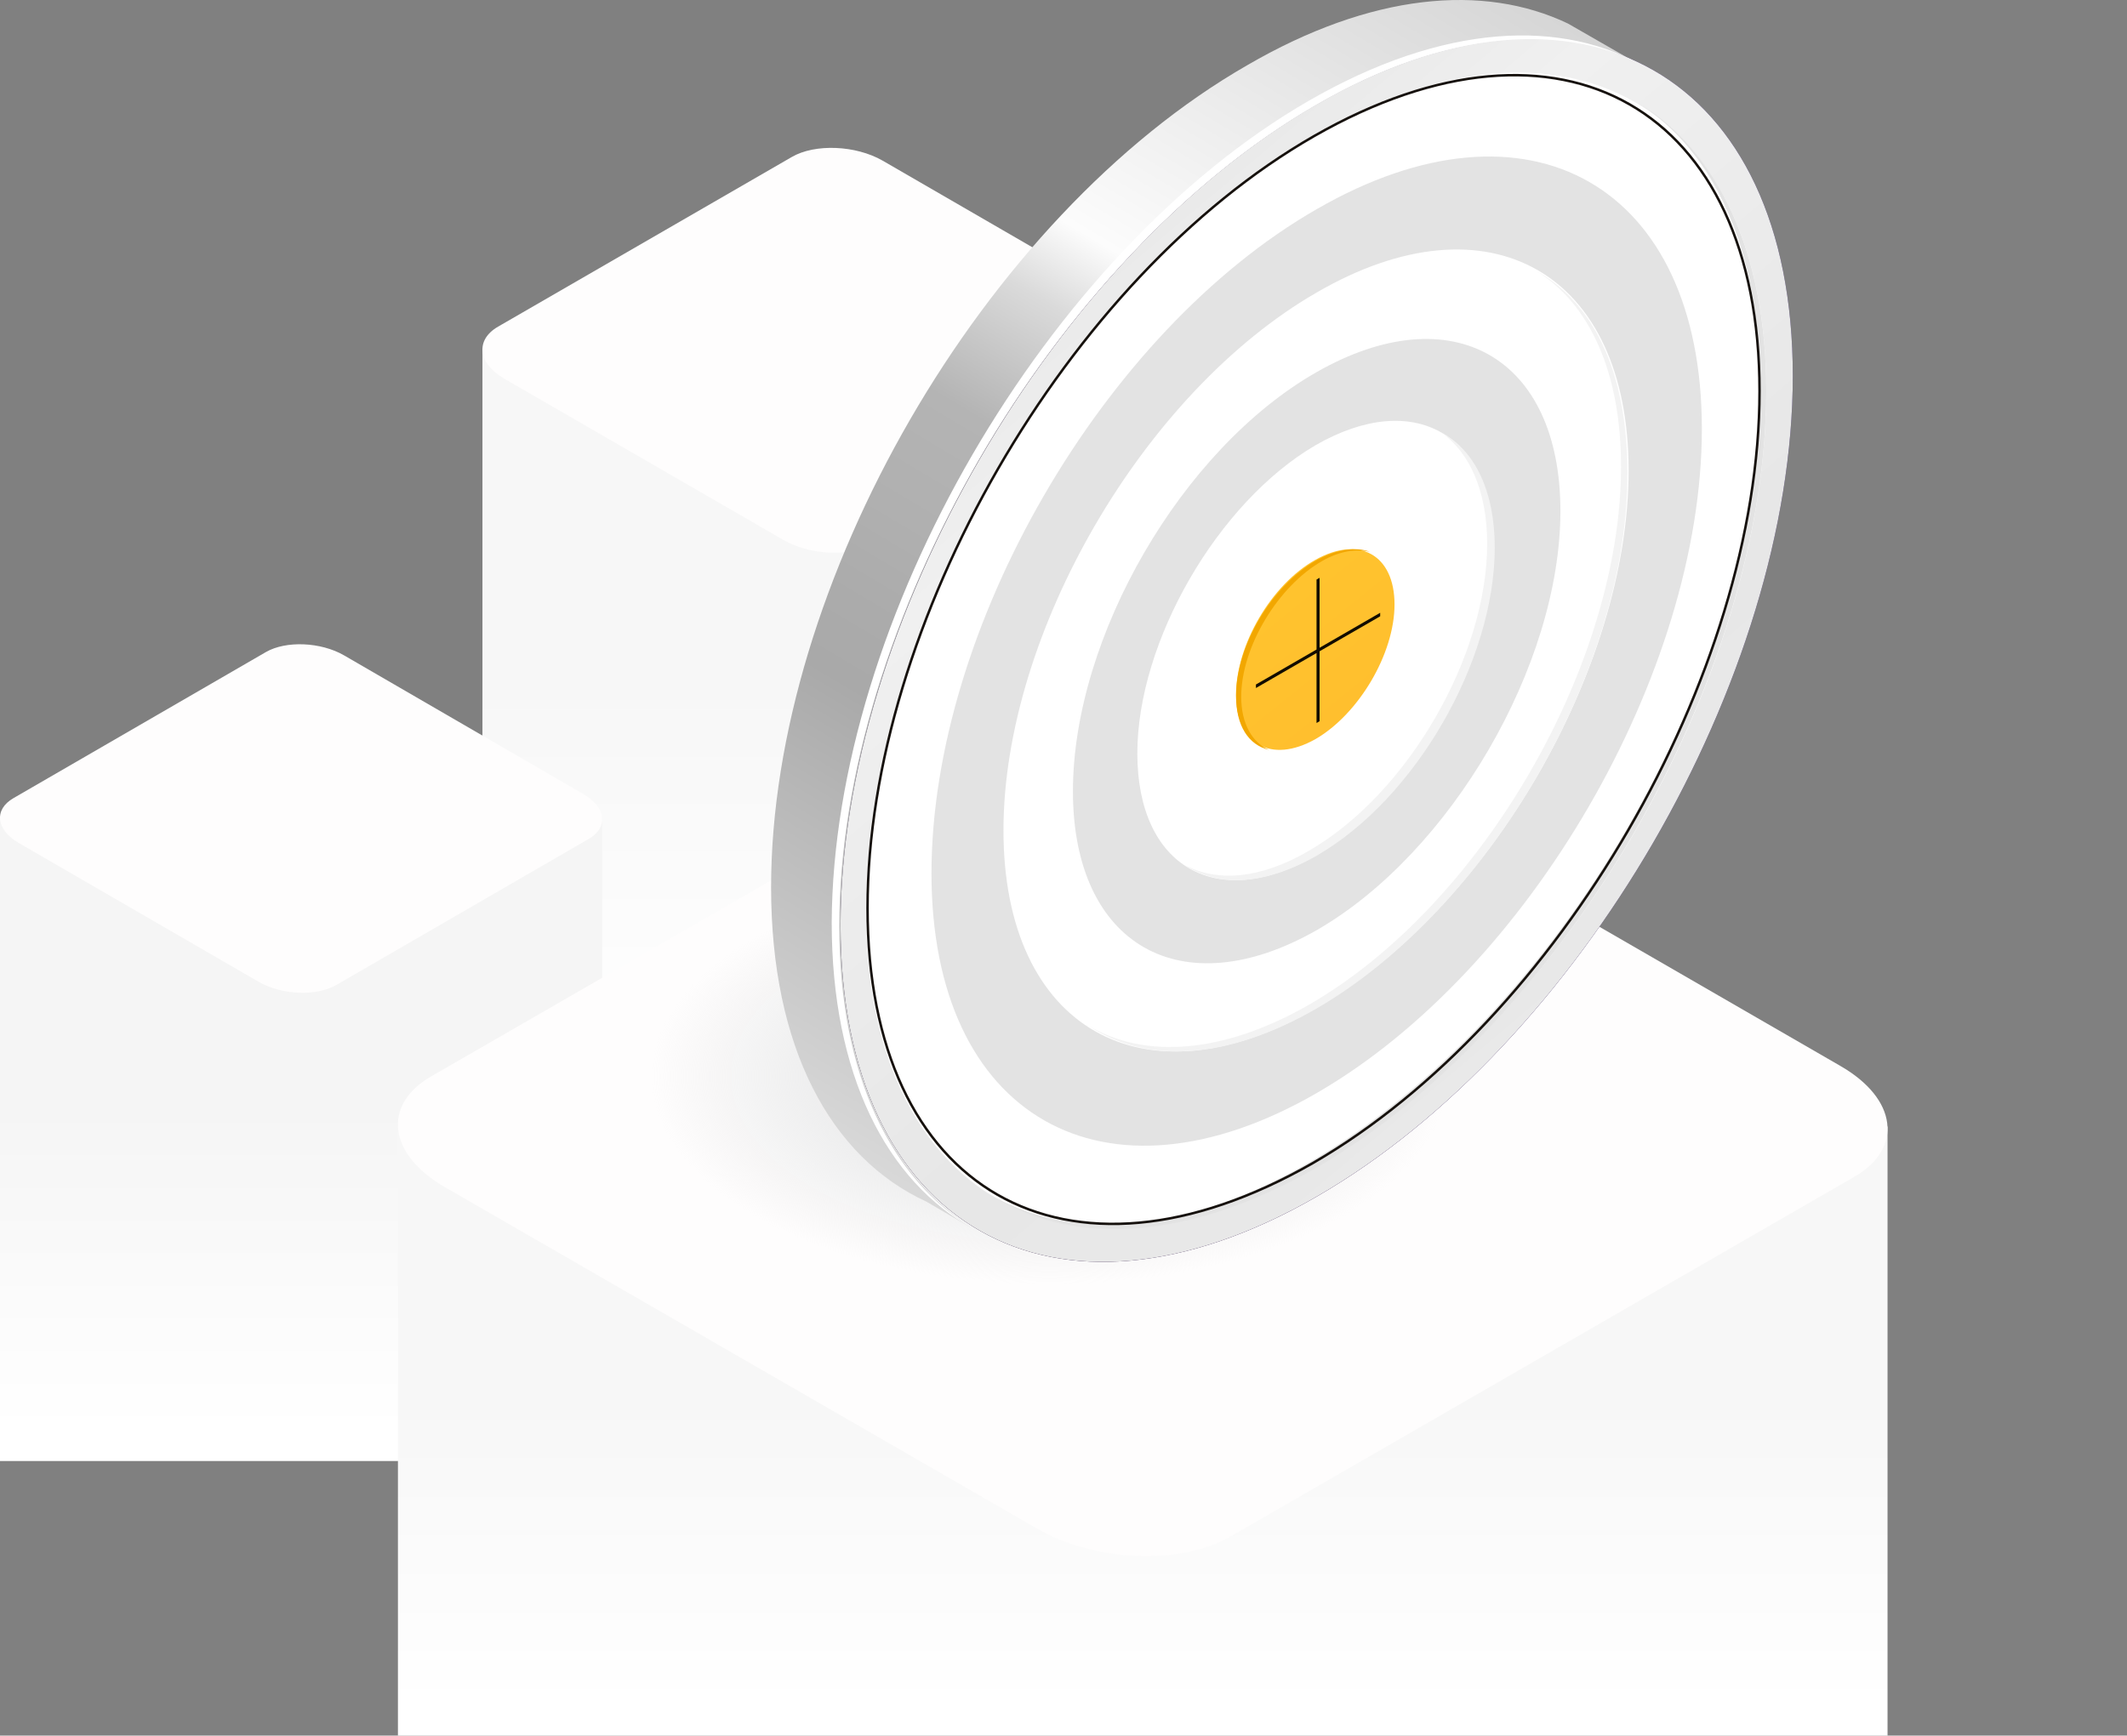 <?xml version="1.0" encoding="UTF-8"?> <svg xmlns="http://www.w3.org/2000/svg" width="604" height="493" viewBox="0 0 604 493" fill="none"><rect x="0" y="0" width="604" height="493" fill="#808080" stroke="none"/> <path d="M137 99H336V312H137V99Z" fill="url(#paint0_linear_545_13545)"></path> <path d="M248.118 154.438L331.542 106.237C338.134 102.436 337.335 95.77 329.678 91.37L250.648 45.635C242.992 41.235 231.473 40.769 224.882 44.569L141.458 92.77C134.866 96.57 135.665 103.236 143.322 107.637L222.352 153.304C230.008 157.771 241.527 158.238 248.118 154.438Z" fill="#FEFDFD"></path> <path d="M0 232H171V415H0V232Z" fill="url(#paint1_linear_545_13545)"></path> <path d="M95.483 279.794L167.17 238.299C172.834 235.028 172.147 229.289 165.568 225.501L97.657 186.129C91.078 182.342 81.18 181.94 75.517 185.211L3.83 226.706C-1.834 229.977 -1.147 235.717 5.432 239.505L73.343 278.818C79.922 282.664 89.82 283.065 95.483 279.794Z" fill="#FEFDFD"></path> <path d="M113 320H536V493H113V320Z" fill="url(#paint2_linear_545_13545)"></path> <path d="M349.196 436.563L526.525 334.293C540.536 326.23 538.838 312.085 522.562 302.749L354.574 205.713C338.299 196.377 313.815 195.387 299.804 203.45L122.475 305.72C108.464 313.783 110.162 327.928 126.438 337.264L294.426 434.159C310.701 443.636 335.185 444.626 349.196 436.563Z" fill="#FEFDFD"></path> <path d="M297.864 365C235.275 365 184.537 338.504 184.537 305.82C184.537 273.136 235.275 246.64 297.864 246.64C360.452 246.64 411.19 273.136 411.19 305.82C411.19 338.504 360.452 365 297.864 365Z" fill="url(#paint3_radial_545_13545)"></path> <path d="M354.168 18.529C389.314 -1.915 421.232 -4.785 445.26 6.693L464.626 17.811C440.598 6.693 408.68 9.921 373.893 30.006C299.298 73.046 238.69 177.418 238.69 263.139C238.69 304.744 253.035 334.155 275.987 348.86L263.076 341.328C235.821 328.775 218.965 297.571 218.965 252.02C218.965 165.94 279.215 61.569 354.168 18.529Z" fill="url(#paint4_linear_545_13545)"></path> <path d="M373.893 29.647C448.487 -13.393 509.096 21.039 509.096 106.761C509.096 192.482 448.487 296.854 373.893 339.893C299.298 382.933 238.689 348.501 238.689 262.78C238.689 177.059 299.298 72.687 373.893 29.647Z" fill="url(#paint5_linear_545_13545)"></path> <path d="M371.741 28.571C409.755 6.693 443.825 4.899 468.212 19.605C443.825 6.334 410.473 8.486 373.534 30.006C298.939 73.046 238.331 177.418 238.331 263.139C238.331 305.461 253.034 335.231 276.704 349.219C251.6 335.589 236.179 305.103 236.179 262.063C236.538 175.983 297.146 71.611 371.741 28.571Z" fill="white"></path> <path d="M238.689 262.78C238.689 348.501 299.298 382.933 373.893 339.893C448.487 296.854 509.096 192.482 509.096 106.761C509.096 21.039 448.487 -13.393 373.893 29.647C299.298 72.687 238.689 177.059 238.689 262.78Z" fill="url(#paint6_linear_545_13545)"></path> <path d="M245.862 258.476C245.862 339.535 303.243 372.173 373.534 331.285C444.542 290.756 501.564 192.123 501.564 111.064C501.564 30.006 444.184 -2.633 373.893 38.255C303.243 78.784 245.862 177.418 245.862 258.476Z" fill="white"></path> <path d="M264.511 248.075C264.511 317.297 313.643 345.273 373.893 310.483C434.142 275.692 483.274 191.047 483.274 121.824C483.274 52.602 434.142 24.626 373.893 59.416C313.284 94.207 264.511 178.494 264.511 248.075Z" fill="#E3E3E3"></path> <path d="M284.953 235.88C284.953 292.191 324.761 314.787 373.535 286.452C422.667 258.117 462.475 189.971 462.475 133.66C462.475 77.35 422.667 54.754 373.893 83.088C324.761 111.423 284.953 179.928 284.953 235.88Z" fill="white"></path> <path d="M304.678 224.762C304.678 268.519 335.52 286.094 373.893 264.215C411.908 242.336 443.108 188.895 443.108 145.138C443.108 101.381 412.266 83.806 373.893 105.685C335.52 127.563 304.678 181.004 304.678 224.762Z" fill="#E3E3E3"></path> <path d="M322.967 214.002C322.967 246.282 345.561 259.194 373.534 243.054C401.507 226.914 424.101 187.819 424.101 155.539C424.101 123.259 401.507 110.347 373.534 126.487C345.919 142.627 322.967 182.08 322.967 214.002Z" fill="white"></path> <path d="M371.741 330.209C442.391 289.322 499.771 190.688 499.771 109.63C499.771 70.894 486.861 43.277 465.343 29.289C487.578 42.918 501.564 71.252 501.564 111.064C501.564 192.123 444.184 290.756 373.893 331.644C336.954 352.805 303.601 354.24 280.29 338.817C303.601 352.805 335.878 351.012 371.741 330.209Z" fill="#E3E3E3"></path> <path d="M371.74 285.376C420.872 257.042 460.322 188.536 460.322 132.584C460.322 105.684 451.356 86.317 436.293 76.991C452.432 85.958 462.115 105.685 462.115 134.019C462.473 189.971 422.666 258.118 373.892 286.452C348.429 301.158 325.477 302.234 309.339 291.474C325.118 300.799 347.353 299.364 371.74 285.376Z" fill="#F3F3F3"></path> <path d="M371.741 241.619C399.714 225.479 422.307 186.384 422.307 154.463C422.307 139.399 417.286 128.639 409.397 122.9C418.721 127.922 424.459 139.399 424.459 155.539C424.459 187.819 401.865 226.914 373.892 243.054C358.83 251.662 345.561 252.02 336.236 245.564C345.202 250.586 357.754 249.868 371.741 241.619Z" fill="#F3F3F3"></path> <path d="M351 197.306C351 211.378 360.968 217.007 373.5 209.971C385.747 202.935 396 185.767 396 171.694C396 157.622 386.032 151.993 373.5 159.029C360.968 166.065 351 183.233 351 197.306Z" fill="url(#paint7_linear_545_13545)"></path> <path d="M374.092 159.01C379.938 155.885 385.2 155.316 389 156.737C385.2 155.885 380.523 156.453 375.554 159.294C362.985 166.398 352.462 183.732 352.462 197.94C352.462 205.612 355.677 211.011 360.354 213C354.508 211.579 351 206.18 351 197.656C351 183.448 361.231 166.114 374.092 159.01Z" fill="#F2A700"></path> <path fill-rule="evenodd" clip-rule="evenodd" d="M373.853 185.494L373.852 205.367L374.718 204.867L374.719 184.994L391.928 175.057L391.928 174.057L374.719 183.994L374.72 164.122L373.854 164.622L373.853 184.494L356.643 194.431L356.643 195.431L373.853 185.494Z" fill="#120C00"></path> <path d="M246.35 257.91C246.35 298.179 260.469 326.307 283.27 339.366C306.073 352.427 337.684 350.491 372.826 330.356C407.636 310.222 439.345 275.552 462.354 235.828C485.363 196.102 499.65 151.356 499.65 111.09C499.65 70.821 485.531 42.694 462.73 29.634C439.927 16.573 408.316 18.509 373.174 38.645C338.036 58.778 306.326 93.447 283.4 133.172C260.473 172.897 246.35 217.643 246.35 257.91Z" stroke="#16110D" stroke-width="0.7"></path> <defs> <linearGradient id="paint0_linear_545_13545" x1="236.48" y1="302.62" x2="236.48" y2="194.709" gradientUnits="userSpaceOnUse"> <stop stop-color="white"></stop> <stop offset="1" stop-color="#F7F7F7"></stop> </linearGradient> <linearGradient id="paint1_linear_545_13545" x1="85.483" y1="406.941" x2="85.483" y2="314.229" gradientUnits="userSpaceOnUse"> <stop stop-color="white"></stop> <stop offset="1" stop-color="#F5F5F5"></stop> </linearGradient> <linearGradient id="paint2_linear_545_13545" x1="324.458" y1="485.382" x2="324.458" y2="397.736" gradientUnits="userSpaceOnUse"> <stop stop-color="white"></stop> <stop offset="1" stop-color="#F7F7F7"></stop> </linearGradient> <radialGradient id="paint3_radial_545_13545" cx="0" cy="0" r="1" gradientUnits="userSpaceOnUse" gradientTransform="translate(298.007 305.765) rotate(180) scale(113.29 59.131)"> <stop offset="0.192" stop-color="#E4E4E6"></stop> <stop offset="1" stop-color="#DCDCDC" stop-opacity="0"></stop> </radialGradient> <linearGradient id="paint4_linear_545_13545" x1="415.127" y1="-14.785" x2="218.022" y2="316.398" gradientUnits="userSpaceOnUse"> <stop stop-color="#D5D5D5"></stop> <stop offset="0.323" stop-color="#FCFCFC"></stop> <stop offset="0.381" stop-color="#DADADA"></stop> <stop offset="0.48" stop-color="#B4B4B4"></stop> <stop offset="0.569" stop-color="#B0B0B0"></stop> <stop offset="0.644" stop-color="#ABABAB"></stop> <stop offset="0.697" stop-color="#A9A9A9"></stop> <stop offset="1" stop-color="#D9D9D9"></stop> </linearGradient> <linearGradient id="paint5_linear_545_13545" x1="508.927" y1="106.758" x2="238.649" y2="106.758" gradientUnits="userSpaceOnUse"> <stop stop-color="#311B61"></stop> <stop offset="0.203" stop-color="#290F52"></stop> <stop offset="0.495" stop-color="#200041"></stop> <stop offset="1" stop-color="#0F001F"></stop> </linearGradient> <linearGradient id="paint6_linear_545_13545" x1="469.376" y1="298.177" x2="294.63" y2="90.94" gradientUnits="userSpaceOnUse"> <stop offset="0.035" stop-color="#E9E9E9"></stop> <stop offset="0.362" stop-color="#E7E7E7"></stop> <stop offset="0.849" stop-color="#F0F0F0"></stop> <stop offset="0.994" stop-color="#EAEAEA"></stop> </linearGradient> <linearGradient id="paint7_linear_545_13545" x1="420.468" y1="241.563" x2="363.067" y2="170.296" gradientUnits="userSpaceOnUse"> <stop offset="0.005" stop-color="#F2A700"></stop> <stop offset="0.053" stop-color="#FFBE2E"></stop> <stop offset="0.221" stop-color="#FFC32E"></stop> <stop offset="0.371" stop-color="#FFC32E"></stop> <stop offset="0.49" stop-color="#FFBE2E"></stop> <stop offset="1" stop-color="#FFC32E"></stop> </linearGradient> </defs> </svg> 